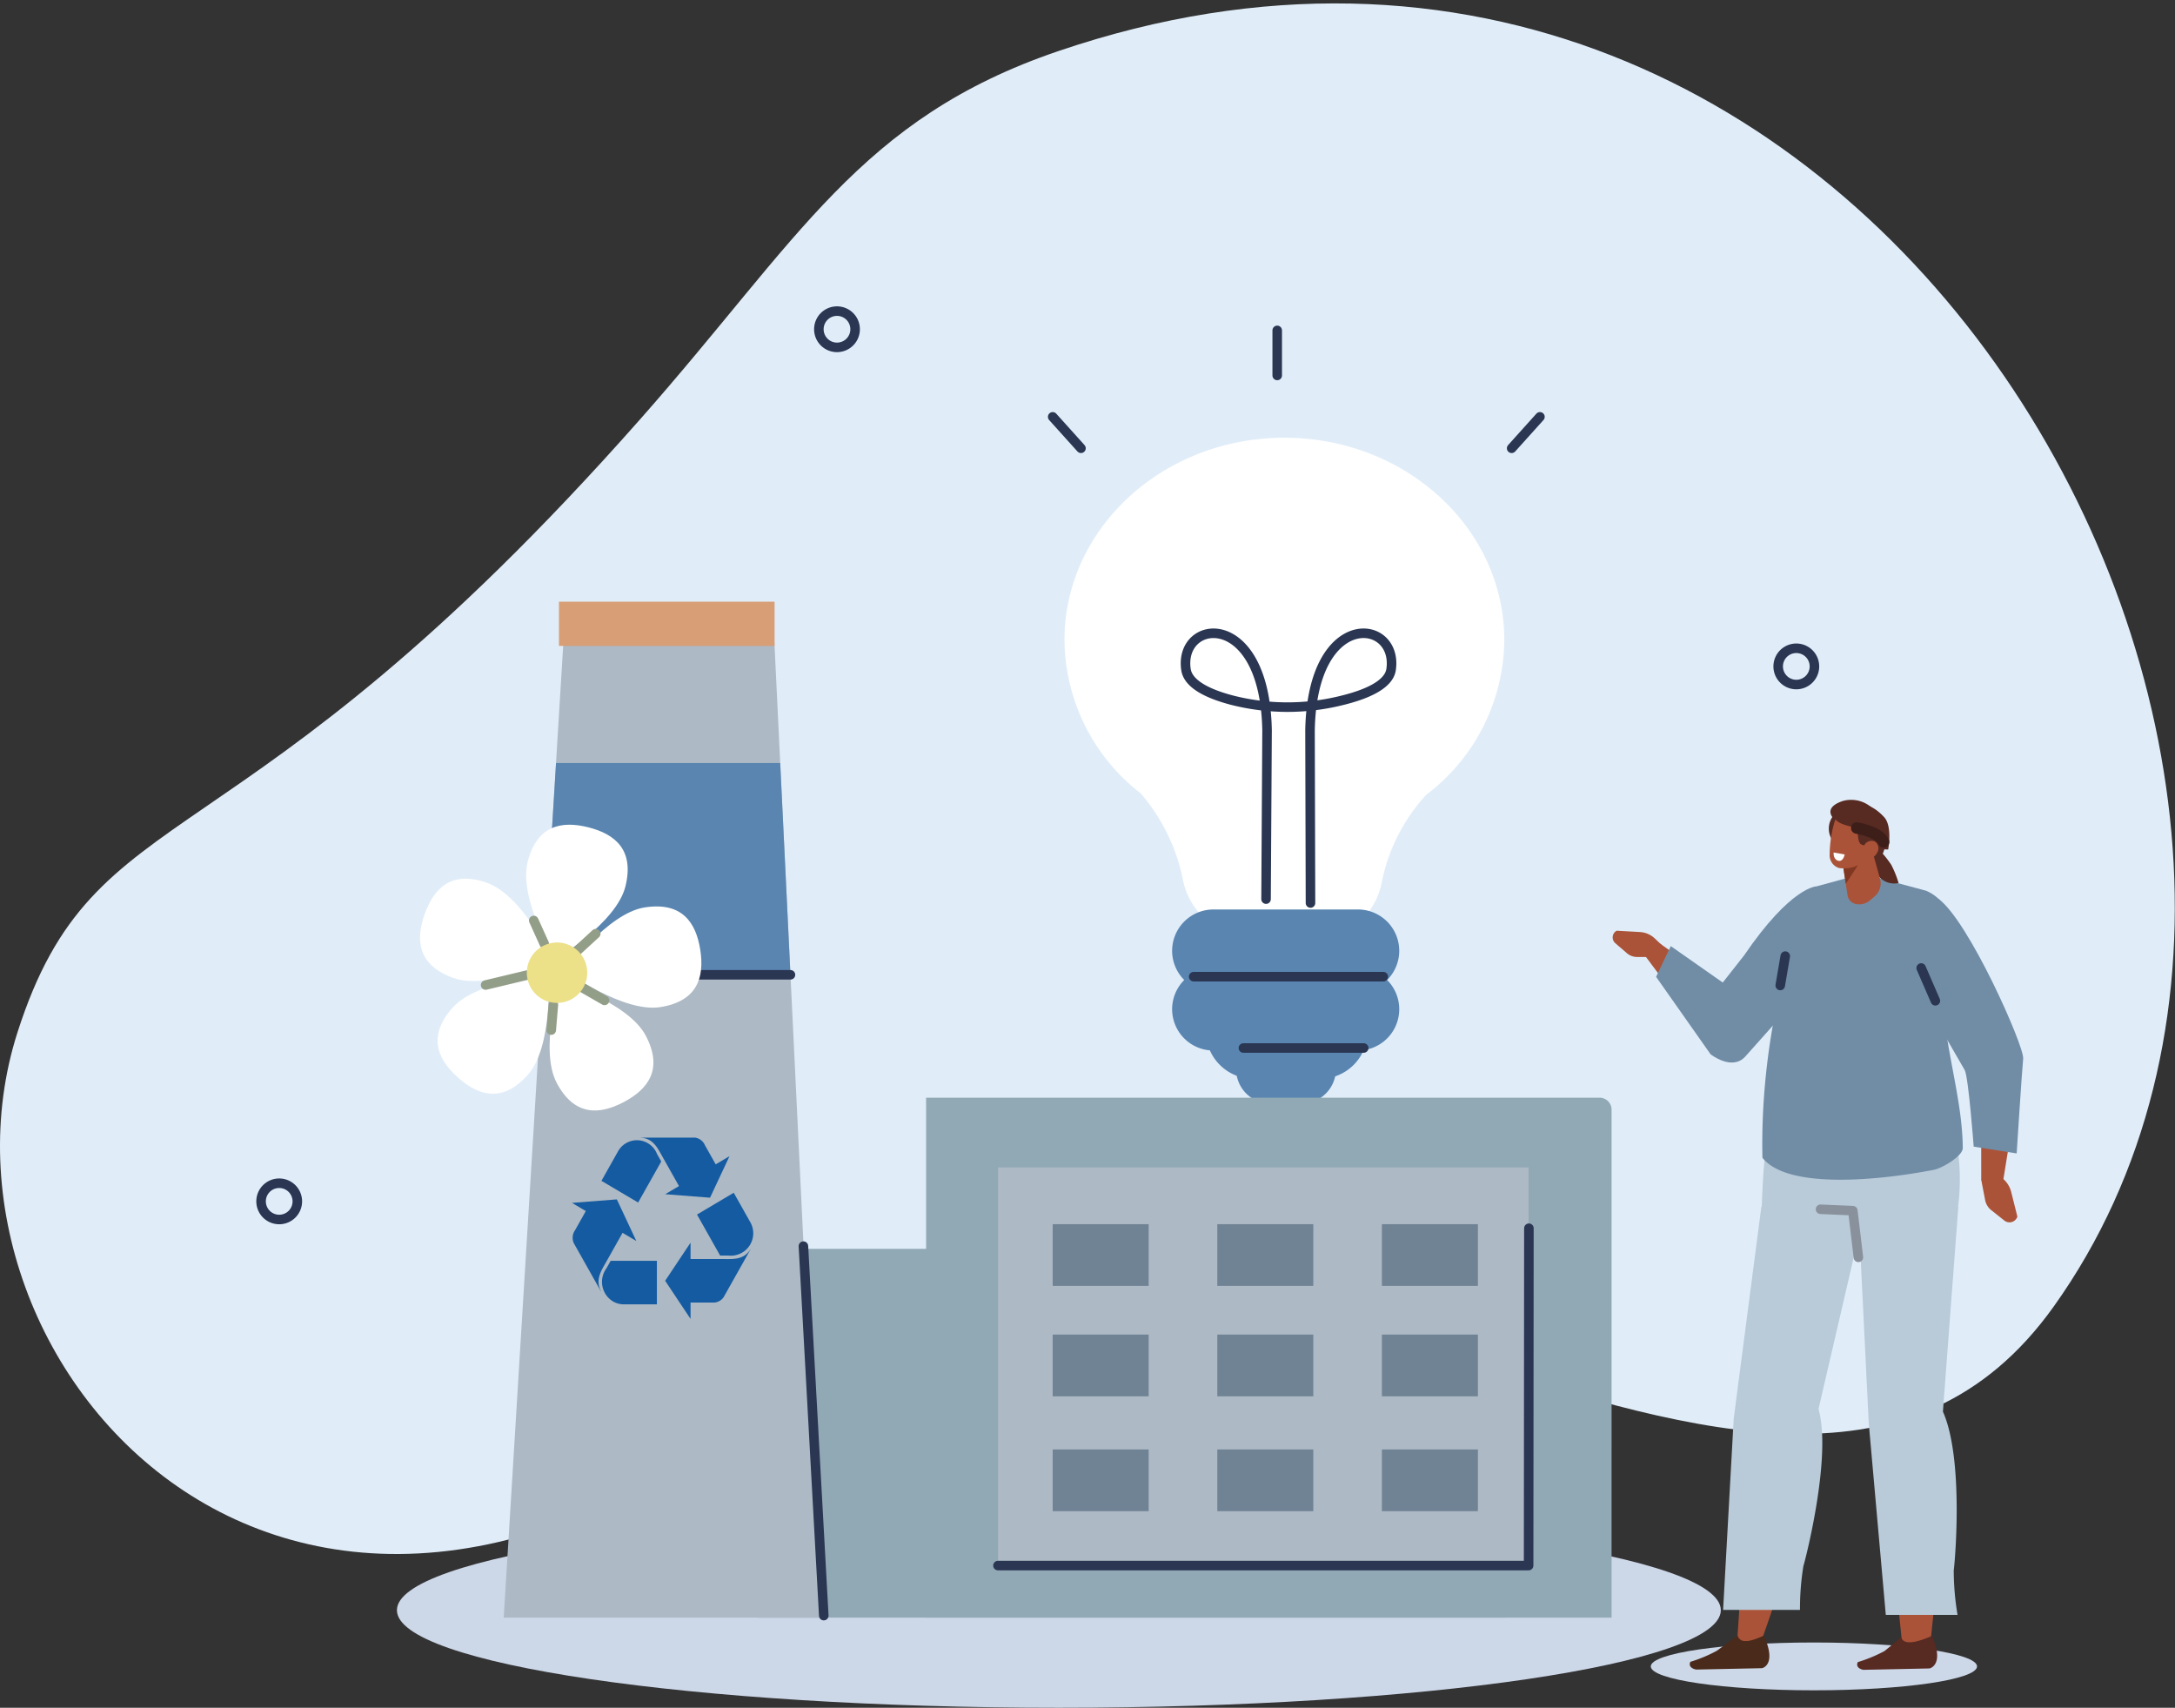 <svg xmlns="http://www.w3.org/2000/svg" xmlns:xlink="http://www.w3.org/1999/xlink" width="228" height="179" viewBox="0 0 228 179">
  <rect x="0" y="0" width="228" height="179" fill="#333333" stroke="none"/>
  <defs>
    <clipPath id="clip-path">
      <rect id="사각형_1424" data-name="사각형 1424" width="19" height="19" fill="#145ba2"/>
    </clipPath>
  </defs>
  <g id="그룹_3444" data-name="그룹 3444" transform="translate(-640 -911)">
    <path id="패스_19425" data-name="패스 19425" d="M110.965,4.987C90.093,12.079,83.792,24.7,67.1,43.591,24.51,91.8,10.031,82.255,1.832,107.851-9.3,142.6,31.8,189.507,84.977,143.113c38.872-33.911,101.376,33.971,130.3-6.516C254.958,81.065,196.553-24.1,110.965,4.987" transform="translate(640 911.361)" fill="#e0edf9"/>
    <path id="패스_19426" data-name="패스 19426" d="M960.829,801.981h-3.251a3.621,3.621,0,0,1-3.608-3.613h0a3.621,3.621,0,0,1,3.608-3.613h3.251a3.621,3.621,0,0,1,3.608,3.613h0a3.621,3.621,0,0,1-3.608,3.613" transform="translate(-184.392 224.697)" fill="#5985b0"/>
    <path id="패스_19427" data-name="패스 19427" d="M867.636,355.931c0-11.715-10.32-21.211-23.051-21.211s-23.051,9.5-23.051,21.211a20.5,20.5,0,0,0,7.984,16.053,19.891,19.891,0,0,1,4.456,9.191,7.363,7.363,0,0,0,4.816,5.438,16.479,16.479,0,0,0,11.457.156,7.23,7.23,0,0,0,4.516-5.327,19.127,19.127,0,0,1,4.428-9.012c.079-.087.15-.172.215-.254a20.537,20.537,0,0,0,8.23-16.245" transform="translate(-69.945 622.164)" fill="#fff"/>
    <path id="패스_19428" data-name="패스 19428" d="M942.6,738.288h-7a4.994,4.994,0,0,1-4.976-4.983V725.6a1.555,1.555,0,0,1,1.55-1.552h13.857a1.555,1.555,0,0,1,1.55,1.552v7.708a4.994,4.994,0,0,1-4.976,4.983" transform="translate(-164.218 285.789)" fill="#5985b0"/>
    <path id="패스_19429" data-name="패스 19429" d="M924.12,706.9H908.972a4.329,4.329,0,0,1,0-8.658H924.12a4.329,4.329,0,0,1,0,8.658" transform="translate(-141.771 308.086)" fill="#5985b0"/>
    <path id="패스_19430" data-name="패스 19430" d="M989.628,761.008v3.716l-10.348-3.6Z" transform="translate(-206.265 253.855)" fill="#516935"/>
    <path id="패스_19431" data-name="패스 19431" d="M924.12,751.942H908.972a4.329,4.329,0,0,1,0-8.658H924.12a4.329,4.329,0,0,1,0,8.658" transform="translate(-141.771 269.168)" fill="#5985b0"/>
    <line id="선_783" data-name="선 783" x2="19.876" transform="translate(765.13 1013.371)" fill="none" stroke="#2a3652" stroke-linecap="round" stroke-linejoin="round" stroke-width="1"/>
    <line id="선_784" data-name="선 784" x2="12.609" transform="translate(770.344 1020.848)" fill="none" stroke="#2a3652" stroke-linecap="round" stroke-linejoin="round" stroke-width="1"/>
    <path id="패스_19432" data-name="패스 19432" d="M923.342,513.272l.106-17.67c-.224-12.856-9.292-11.793-8.5-6.395.232,1.592,2.456,2.591,4.8,3.206a23.5,23.5,0,0,0,11.412.066c2.554-.609,5.05-1.622,5.291-3.272.787-5.4-8.281-6.462-8.5,6.395L928,513.68" transform="translate(-150.625 491.969)" fill="none" stroke="#2a3652" stroke-linecap="round" stroke-linejoin="round" stroke-width="1"/>
    <path id="패스_19433" data-name="패스 19433" d="M205.343,911.149a1.9,1.9,0,1,1-1.9-1.9A1.9,1.9,0,0,1,205.343,911.149Z" transform="translate(465.825 125.773)" fill="none" stroke="#2a3652" stroke-linecap="round" stroke-linejoin="round" stroke-width="1"/>
    <path id="패스_19434" data-name="패스 19434" d="M635.827,239.037a1.9,1.9,0,1,1-1.9-1.9A1.9,1.9,0,0,1,635.827,239.037Z" transform="translate(93.813 706.473)" fill="none" stroke="#2a3652" stroke-linecap="round" stroke-linejoin="round" stroke-width="1"/>
    <path id="패스_19435" data-name="패스 19435" d="M1376.187,498.881a1.9,1.9,0,1,1-1.9-1.9A1.9,1.9,0,0,1,1376.187,498.881Z" transform="translate(-545.984 481.969)" fill="none" stroke="#2a3652" stroke-linecap="round" stroke-linejoin="round" stroke-width="1"/>
    <path id="패스_19436" data-name="패스 19436" d="M445.105,1173.278c0,5.648-31.067,10.227-69.391,10.228s-69.391-4.579-69.391-10.227,31.067-10.227,69.391-10.228,69.391,4.579,69.391,10.227" transform="translate(375.285 -93.506)" fill="#ccd7e8" fill-rule="evenodd"/>
    <path id="패스_19437" data-name="패스 19437" d="M663.028,998.415H584.593V959.756h77.328a1.108,1.108,0,0,1,1.108,1.109Z" transform="translate(134.812 82.139)" fill="#91a9b5"/>
    <path id="패스_19438" data-name="패스 19438" d="M422.078,573.835H388.763l6.455-105.5h21.759Z" transform="translate(304.042 506.719)" fill="#adb9c4"/>
    <path id="패스_19439" data-name="패스 19439" d="M786.577,897.76H714.719v-54.5h70.6a1.26,1.26,0,0,1,1.259,1.26Z" transform="translate(22.361 182.795)" fill="#91a9b5"/>
    <rect id="사각형_1412" data-name="사각형 1412" width="55.628" height="41.729" transform="translate(744.614 1033.367)" fill="#adb9c4"/>
    <path id="패스_19440" data-name="패스 19440" d="M419.113,607.545h25.934l-1.074-22.2h-23.5Z" transform="translate(277.815 405.629)" fill="#5985b0"/>
    <g id="그룹_3443" data-name="그룹 3443">
      <rect id="사각형_1413" data-name="사각형 1413" width="10.062" height="6.471" transform="translate(750.351 1039.314)" fill="#708394"/>
      <rect id="사각형_1414" data-name="사각형 1414" width="10.062" height="6.471" transform="translate(767.607 1039.314)" fill="#708394"/>
      <rect id="사각형_1415" data-name="사각형 1415" width="10.062" height="6.471" transform="translate(784.863 1039.314)" fill="#708394"/>
      <rect id="사각형_1416" data-name="사각형 1416" width="10.062" height="6.471" transform="translate(750.351 1050.885)" fill="#708394"/>
      <rect id="사각형_1417" data-name="사각형 1417" width="10.062" height="6.471" transform="translate(767.607 1050.885)" fill="#708394"/>
      <rect id="사각형_1418" data-name="사각형 1418" width="10.062" height="6.471" transform="translate(784.863 1050.885)" fill="#708394"/>
      <rect id="사각형_1419" data-name="사각형 1419" width="10.062" height="6.471" transform="translate(750.351 1062.926)" fill="#708394"/>
      <rect id="사각형_1420" data-name="사각형 1420" width="10.062" height="6.471" transform="translate(767.607 1062.926)" fill="#708394"/>
      <rect id="사각형_1421" data-name="사각형 1421" width="10.062" height="6.471" transform="translate(784.863 1062.926)" fill="#708394"/>
    </g>
    <line id="선_785" data-name="선 785" x1="2.134" y1="38.727" transform="translate(724.22 1041.615)" fill="none" stroke="#2a3652" stroke-linecap="round" stroke-linejoin="round" stroke-width="1"/>
    <path id="패스_19441" data-name="패스 19441" d="M770.186,979.268h55.628l.029-35.357" transform="translate(-25.572 95.828)" fill="none" stroke="#2a3652" stroke-linecap="round" stroke-linejoin="round" stroke-width="1"/>
    <line id="선_786" data-name="선 786" x1="18.619" transform="translate(704.243 1013.174)" fill="none" stroke="#2a3652" stroke-linecap="round" stroke-linejoin="round" stroke-width="1"/>
    <rect id="사각형_1422" data-name="사각형 1422" width="22.603" height="4.634" transform="translate(698.594 974.068)" fill="#d89e76"/>
    <line id="선_787" data-name="선 787" x2="2.966" y2="3.296" transform="translate(750.351 954.691)" fill="none" stroke="#2a3652" stroke-linecap="round" stroke-linejoin="round" stroke-width="1"/>
    <line id="선_788" data-name="선 788" x1="2.966" y2="3.296" transform="translate(798.463 954.691)" fill="none" stroke="#2a3652" stroke-linecap="round" stroke-linejoin="round" stroke-width="1"/>
    <line id="선_789" data-name="선 789" y2="4.724" transform="translate(773.888 945.629)" fill="none" stroke="#2a3652" stroke-linecap="round" stroke-linejoin="round" stroke-width="1"/>
    <path id="패스_19442" data-name="패스 19442" d="M416.465,639.422c-.966,3.835-7.378,7.664-7.378,7.664s-3.83-6.417-2.863-10.251,3.535-4.35,6.363-3.635,4.845,2.389,3.879,6.223" transform="translate(289.089 364.516)" fill="#fff"/>
    <path id="패스_19443" data-name="패스 19443" d="M424.909,764.188c-1.845-3.5.36-10.639.36-10.639s7.135,2.2,8.98,5.7.281,5.6-2.3,6.965-5.2,1.472-7.042-2.025" transform="translate(273.442 260.299)" fill="#fff"/>
    <path id="패스_19444" data-name="패스 19444" d="M446.343,706.466c-3.9.614-9.934-3.789-9.934-3.789s4.392-6.045,8.294-6.659,5.383,1.549,5.836,4.435-.293,5.4-4.2,6.014" transform="translate(262.868 310.096)" fill="#fff"/>
    <path id="패스_19445" data-name="패스 19445" d="M331.226,675.008c3.724,1.319,6.936,8.067,6.936,8.067s-6.736,3.223-10.459,1.9-4-3.928-3.025-6.681,2.825-4.609,6.548-3.29" transform="translate(359.837 328.533)" fill="#fff"/>
    <path id="패스_19446" data-name="패스 19446" d="M339.294,752.476c2.624-2.956,10.077-3.39,10.077-3.39s.441,7.462-2.184,10.418-5.141,2.226-7.32.285-3.2-4.358-.573-7.313" transform="translate(348.143 264.154)" fill="#fff"/>
    <line id="선_790" data-name="선 790" y1="1.036" x2="4.328" transform="translate(690.904 1013.211)" fill="none" stroke="#939e88" stroke-linecap="round" stroke-linejoin="round" stroke-width="1"/>
    <line id="선_791" data-name="선 791" x1="1.099" y1="2.43" transform="translate(695.95 1007.48)" fill="none" stroke="#939e88" stroke-linecap="round" stroke-linejoin="round" stroke-width="1"/>
    <line id="선_792" data-name="선 792" x1="1.96" y2="1.806" transform="translate(700.491 1008.865)" fill="none" stroke="#939e88" stroke-linecap="round" stroke-linejoin="round" stroke-width="1"/>
    <line id="선_793" data-name="선 793" x2="2.311" y2="1.327" transform="translate(701.06 1014.531)" fill="none" stroke="#939e88" stroke-linecap="round" stroke-linejoin="round" stroke-width="1"/>
    <line id="선_794" data-name="선 794" x1="0.223" y2="2.658" transform="translate(697.786 1016.313)" fill="none" stroke="#939e88" stroke-linecap="round" stroke-linejoin="round" stroke-width="1"/>
    <path id="패스_19447" data-name="패스 19447" d="M412.912,727.025a3.165,3.165,0,1,1-3.029-3.3,3.167,3.167,0,0,1,3.029,3.3" transform="translate(288.642 286.068)" fill="#ece088"/>
    <path id="패스_19448" data-name="패스 19448" d="M1274.011,1265.65c0,1.384,7.657,2.506,17.1,2.506s17.1-1.122,17.1-2.506-7.657-2.507-17.1-2.507-17.1,1.122-17.1,2.507" transform="translate(-460.963 -179.984)" fill="#ccd7e8" fill-rule="evenodd"/>
    <path id="패스_19449" data-name="패스 19449" d="M1440.3,966.356s2.254-17.149-.94-24.046l1.748-18.261-8.584-4.4,4.821,46.865Z" transform="translate(-597.946 116.787)" fill="#ab5338" fill-rule="evenodd"/>
    <path id="패스_19450" data-name="패스 19450" d="M1437.89,1258.189l-1.742,1.433a15.38,15.38,0,0,1-2.8,1.159c-.246.489.2.747.591.811l6.922-.145s1.606-.332.264-3.415c-1.273.556-2.927,1.115-3.232.157" transform="translate(-598.594 -175.568)" fill="#572a22" fill-rule="evenodd"/>
    <path id="패스_19451" data-name="패스 19451" d="M1434.617,928.723l1.028,20.914,1.792,20.149h7.521a28.506,28.506,0,0,1-.4-4.656c.152-1.122,1.046-11.76-1.134-16.655l1.621-21.527Z" transform="translate(-599.753 110.484)" fill="#b9cbd9" fill-rule="evenodd"/>
    <path id="패스_19452" data-name="패스 19452" d="M1343.152,958.3s6.578-17.432,4.749-24.332l7.1-23.657-11.181.76-3.135,47.043Z" transform="translate(-518.577 124.861)" fill="#ab5338" fill-rule="evenodd"/>
    <path id="패스_19453" data-name="패스 19453" d="M1377.113,830.172l-15.236,1.022c-2.527.846-2.506,14.329-2.506,14.329l9.936.486c4.758-.048,10.166,1.743,10.706-2.822.991-8.375-2.9-13.014-2.9-13.014" transform="translate(-534.728 194.098)" fill="#b9cbd9" fill-rule="evenodd"/>
    <path id="패스_19454" data-name="패스 19454" d="M1333.847,927.062l-2.9,22.213-1.114,20.085h8.058a27.707,27.707,0,0,1,.359-4.6c.335-1.108,2.965-11.618,1.583-16.453l4.573-19.692Z" transform="translate(-509.204 110.385)" fill="#b9cbd9" fill-rule="evenodd"/>
    <path id="패스_19455" data-name="패스 19455" d="M1408.985,934.333l-.583-4.893-3.385-.147" transform="translate(-574.174 108.457)" fill="none" stroke="#89919c" stroke-linecap="round" stroke-linejoin="round" stroke-width="1"/>
    <path id="패스_19456" data-name="패스 19456" d="M1309.113,1257.847l-2.182,1.592a14.963,14.963,0,0,1-2.77,1.157c-.233.488.223.745.61.81l6.907-.145s1.595-.332.18-3.41c-1.257.556-2.417.954-2.745,0" transform="translate(-486.963 -175.41)" fill="#4a2a1a" fill-rule="evenodd"/>
    <path id="패스_19457" data-name="패스 19457" d="M1529.155,801.468a3.858,3.858,0,0,1,3.822,3.883l-1.89,11.685-2.109-1.273-.008-8.9Z" transform="translate(-681.291 218.896)" fill="#ab5338" fill-rule="evenodd"/>
    <path id="패스_19458" data-name="패스 19458" d="M1529.031,900.64l.406,2.117a1.8,1.8,0,0,0,.649,1.071l1.366,1.084a.869.869,0,0,0,1.368-.416l-.661-2.632a2.711,2.711,0,0,0-1.068-1.509l-.9-.649Z" transform="translate(-681.343 134.021)" fill="#ab5338"/>
    <path id="패스_19459" data-name="패스 19459" d="M1249.132,717.386h-1.978a1.647,1.647,0,0,1-1.077-.4l-1.212-1.046a.8.8,0,0,1,.14-1.308l2.486.14a2.481,2.481,0,0,1,1.544.7l.74.7Z" transform="translate(-435.536 293.922)" fill="#ab5338"/>
    <path id="패스_19460" data-name="패스 19460" d="M1265.9,725.325s4.205,5.745,7.023,9.157c2.934,3.551,5.953-2.049,3.6-3.7-.967-.68-8.519-6.028-8.519-6.028Z" transform="translate(-453.95 285.176)" fill="#ab5338" fill-rule="evenodd"/>
    <path id="패스_19461" data-name="패스 19461" d="M1294.941,680.461s-2.644-.013-7.6,7.253l-2.222,2.824-5.447-3.818-1.541,3.221,5.709,8.113s2.247,1.79,3.644.239,5.985-6.721,5.985-6.721,2.971-10.185,1.468-11.111" transform="translate(-464.527 323.447)" fill="#718da6"/>
    <path id="패스_19462" data-name="패스 19462" d="M1365.722,673.171l3.992-1.092,1.536-.056,5.953,1.6a4.285,4.285,0,0,1,2.464,5.186l-.728,6.592c.553,5.829,2.082,10.4,2.122,15.188.007.861-2.18,2.126-3.027,2.29-5.838,1.131-15.36,2.056-17.975-1.262-.229-10.456,2.075-21.436,5.665-28.448" transform="translate(-535.307 330.736)" fill="#718da6" fill-rule="evenodd"/>
    <line id="선_795" data-name="선 795" y1="3.08" x2="0.524" transform="translate(826.619 1011.215)" fill="none" stroke="#2a3652" stroke-linecap="round" stroke-linejoin="round" stroke-width="1"/>
    <path id="패스_19463" data-name="패스 19463" d="M1445.474,649.391a2.139,2.139,0,0,0,2.587,2.264,10.656,10.656,0,0,0-.775-1.924,11.415,11.415,0,0,0-1.926-2.2Z" transform="translate(-609.038 351.9)" fill="#572a22" fill-rule="evenodd"/>
    <path id="패스_19464" data-name="패스 19464" d="M1411.876,623.361a2.182,2.182,0,0,1,.478-3.188c1.851-1.6,2.011,2.308,1.952,2.357s-2.429.832-2.429.832" transform="translate(-579.678 375.867)" fill="#572a22" fill-rule="evenodd"/>
    <path id="패스_19465" data-name="패스 19465" d="M1434.643,634.038s-.308,2-1.817,1.989-1.379-4.352-1.379-4.352Z" transform="translate(-597.012 365.598)" fill="#572a22" fill-rule="evenodd"/>
    <path id="패스_19466" data-name="패스 19466" d="M1421.547,644.813l.583,3.848a1.119,1.119,0,0,0,.915.923,1.748,1.748,0,0,0,1.474-.413l.394-.342a1.816,1.816,0,0,0,.652-1.815l-1.238-4.436Z" transform="translate(-588.459 356.178)" fill="#ab5338" fill-rule="evenodd"/>
    <path id="패스_19467" data-name="패스 19467" d="M1416.939,626.074a1.155,1.155,0,0,0-.872-1.375l-2.144-.473a1.216,1.216,0,0,0-1.359.883,12.515,12.515,0,0,0-.506,3.368,1.4,1.4,0,0,0,.96,1.444c.658.145,2.765-.055,3.212-1.2a16.8,16.8,0,0,0,.709-2.644" transform="translate(-580.259 372.055)" fill="#ab5338" fill-rule="evenodd"/>
    <path id="패스_19468" data-name="패스 19468" d="M1421.535,621.518s.472-2.42-.423-3.391c-1.2-1.305-2.877-2.078-4.832-.6,0,0-1.524,1.057,1.781,1.682.42.079.156,1.589.683,1.795a8.618,8.618,0,0,0,2.791.519" transform="translate(-583.604 378.518)" fill="#572a22" fill-rule="evenodd"/>
    <path id="패스_19469" data-name="패스 19469" d="M1438.935,646.62a.864.864,0,0,1-1.157.384.887.887,0,0,1-.155-1.223.864.864,0,0,1,1.157-.384.887.887,0,0,1,.155,1.223" transform="translate(-602.204 353.83)" fill="#ab5338" fill-rule="evenodd"/>
    <path id="패스_19470" data-name="패스 19470" d="M1415.094,654.362l1.158.2s-.144.821-.691.658-.467-.853-.467-.853" transform="translate(-582.878 345.996)" fill="#fff" fill-rule="evenodd"/>
    <path id="패스_19471" data-name="패스 19471" d="M1413.022,615.526s-1.27-1.133.905-1.874a3.249,3.249,0,0,1,3.56,1.255l-3.172.078Z" transform="translate(-580.774 381.311)" fill="#572a22" fill-rule="evenodd"/>
    <path id="패스_19472" data-name="패스 19472" d="M1432.951,635.487s2.294.339,2.825,1.462" transform="translate(-598.314 362.303)" fill="none" stroke="#3d1e18" stroke-linecap="round" stroke-linejoin="round" stroke-width="1.197"/>
    <path id="패스_19473" data-name="패스 19473" d="M1476.188,689.864c3.165,2.231,9.043,15.484,8.916,16.776-.143,1.454-.681,9.935-.681,9.935l-4.507-.71s-.549-7.356-.946-8.033-5.86-10.146-5.86-10.146Z" transform="translate(-633.019 315.322)" fill="#718da6" fill-rule="evenodd"/>
    <line id="선_796" data-name="선 796" x2="1.49" y2="3.436" transform="translate(841.392 1012.463)" fill="none" stroke="#2a3652" stroke-linecap="round" stroke-linejoin="round" stroke-width="1"/>
    <path id="패스_19474" data-name="패스 19474" d="M1422.693,664.431l.245,1.621,1.288-1.957a3.3,3.3,0,0,1-1.534.336" transform="translate(-589.449 337.586)" fill="#803822" fill-rule="evenodd"/>
    <rect id="사각형_1423" data-name="사각형 1423" width="228" height="179" transform="translate(640 911)" fill="none"/>
    <g id="그룹_3442" data-name="그룹 3442" transform="translate(699.963 1030.238)">
      <g id="그룹_3441" data-name="그룹 3441" clip-path="url(#clip-path)">
        <path id="패스_19475" data-name="패스 19475" d="M490.925,209.568l1.729,3.071a2.349,2.349,0,0,1-2.271,3.513H489.5l-2.423-4.3Z" transform="translate(-473.973 -203.786)" fill="#145ba2" fill-rule="evenodd"/>
        <path id="패스_19476" data-name="패스 19476" d="M365.55,400.935h3.308c1.173,0,2.3.125,3.016-1.088l0,.013-2.863,5.086a1.312,1.312,0,0,1-1.206.547H365.55v1.714l-2.661-3.992,2.661-3.992Z" transform="translate(-353.126 -388.206)" fill="#145ba2" fill-rule="evenodd"/>
        <path id="패스_19477" data-name="패스 19477" d="M122.877,472.733H119.42a2.2,2.2,0,0,1-1.226-.354,2.4,2.4,0,0,1-.605-3.42l.441-.784h4.847Z" transform="translate(-113.98 -455.258)" fill="#145ba2" fill-rule="evenodd"/>
        <path id="패스_19478" data-name="패스 19478" d="M5.3,238.25l-1.654,2.938c-.586,1.041-1.254,1.978-.589,3.223l-.012,0L.178,239.32a1.389,1.389,0,0,1,.141-1.345l.153-.272h0l.975-1.732L0,235.114l4.7-.367,2.041,4.36Z" transform="translate(0 -228.27)" fill="#145ba2" fill-rule="evenodd"/>
        <path id="패스_19479" data-name="패스 19479" d="M114.617,15.54l1.729-3.071a2.264,2.264,0,0,1,4.1.26l.441.784-2.423,4.3Z" transform="translate(-111.533 -11.008)" fill="#145ba2" fill-rule="evenodd"/>
        <path id="패스_19480" data-name="패스 19480" d="M269.206,5.081l-1.654-2.938c-.586-1.041-1.043-2.1-2.427-2.135l.01-.008h5.726a1.33,1.33,0,0,1,1.065.8l.153.272h0l.975,1.732,1.447-.857L272.46,6.3l-4.7-.367Z" transform="translate(-257.992)" fill="#145ba2" fill-rule="evenodd"/>
      </g>
    </g>
  </g>
</svg>
